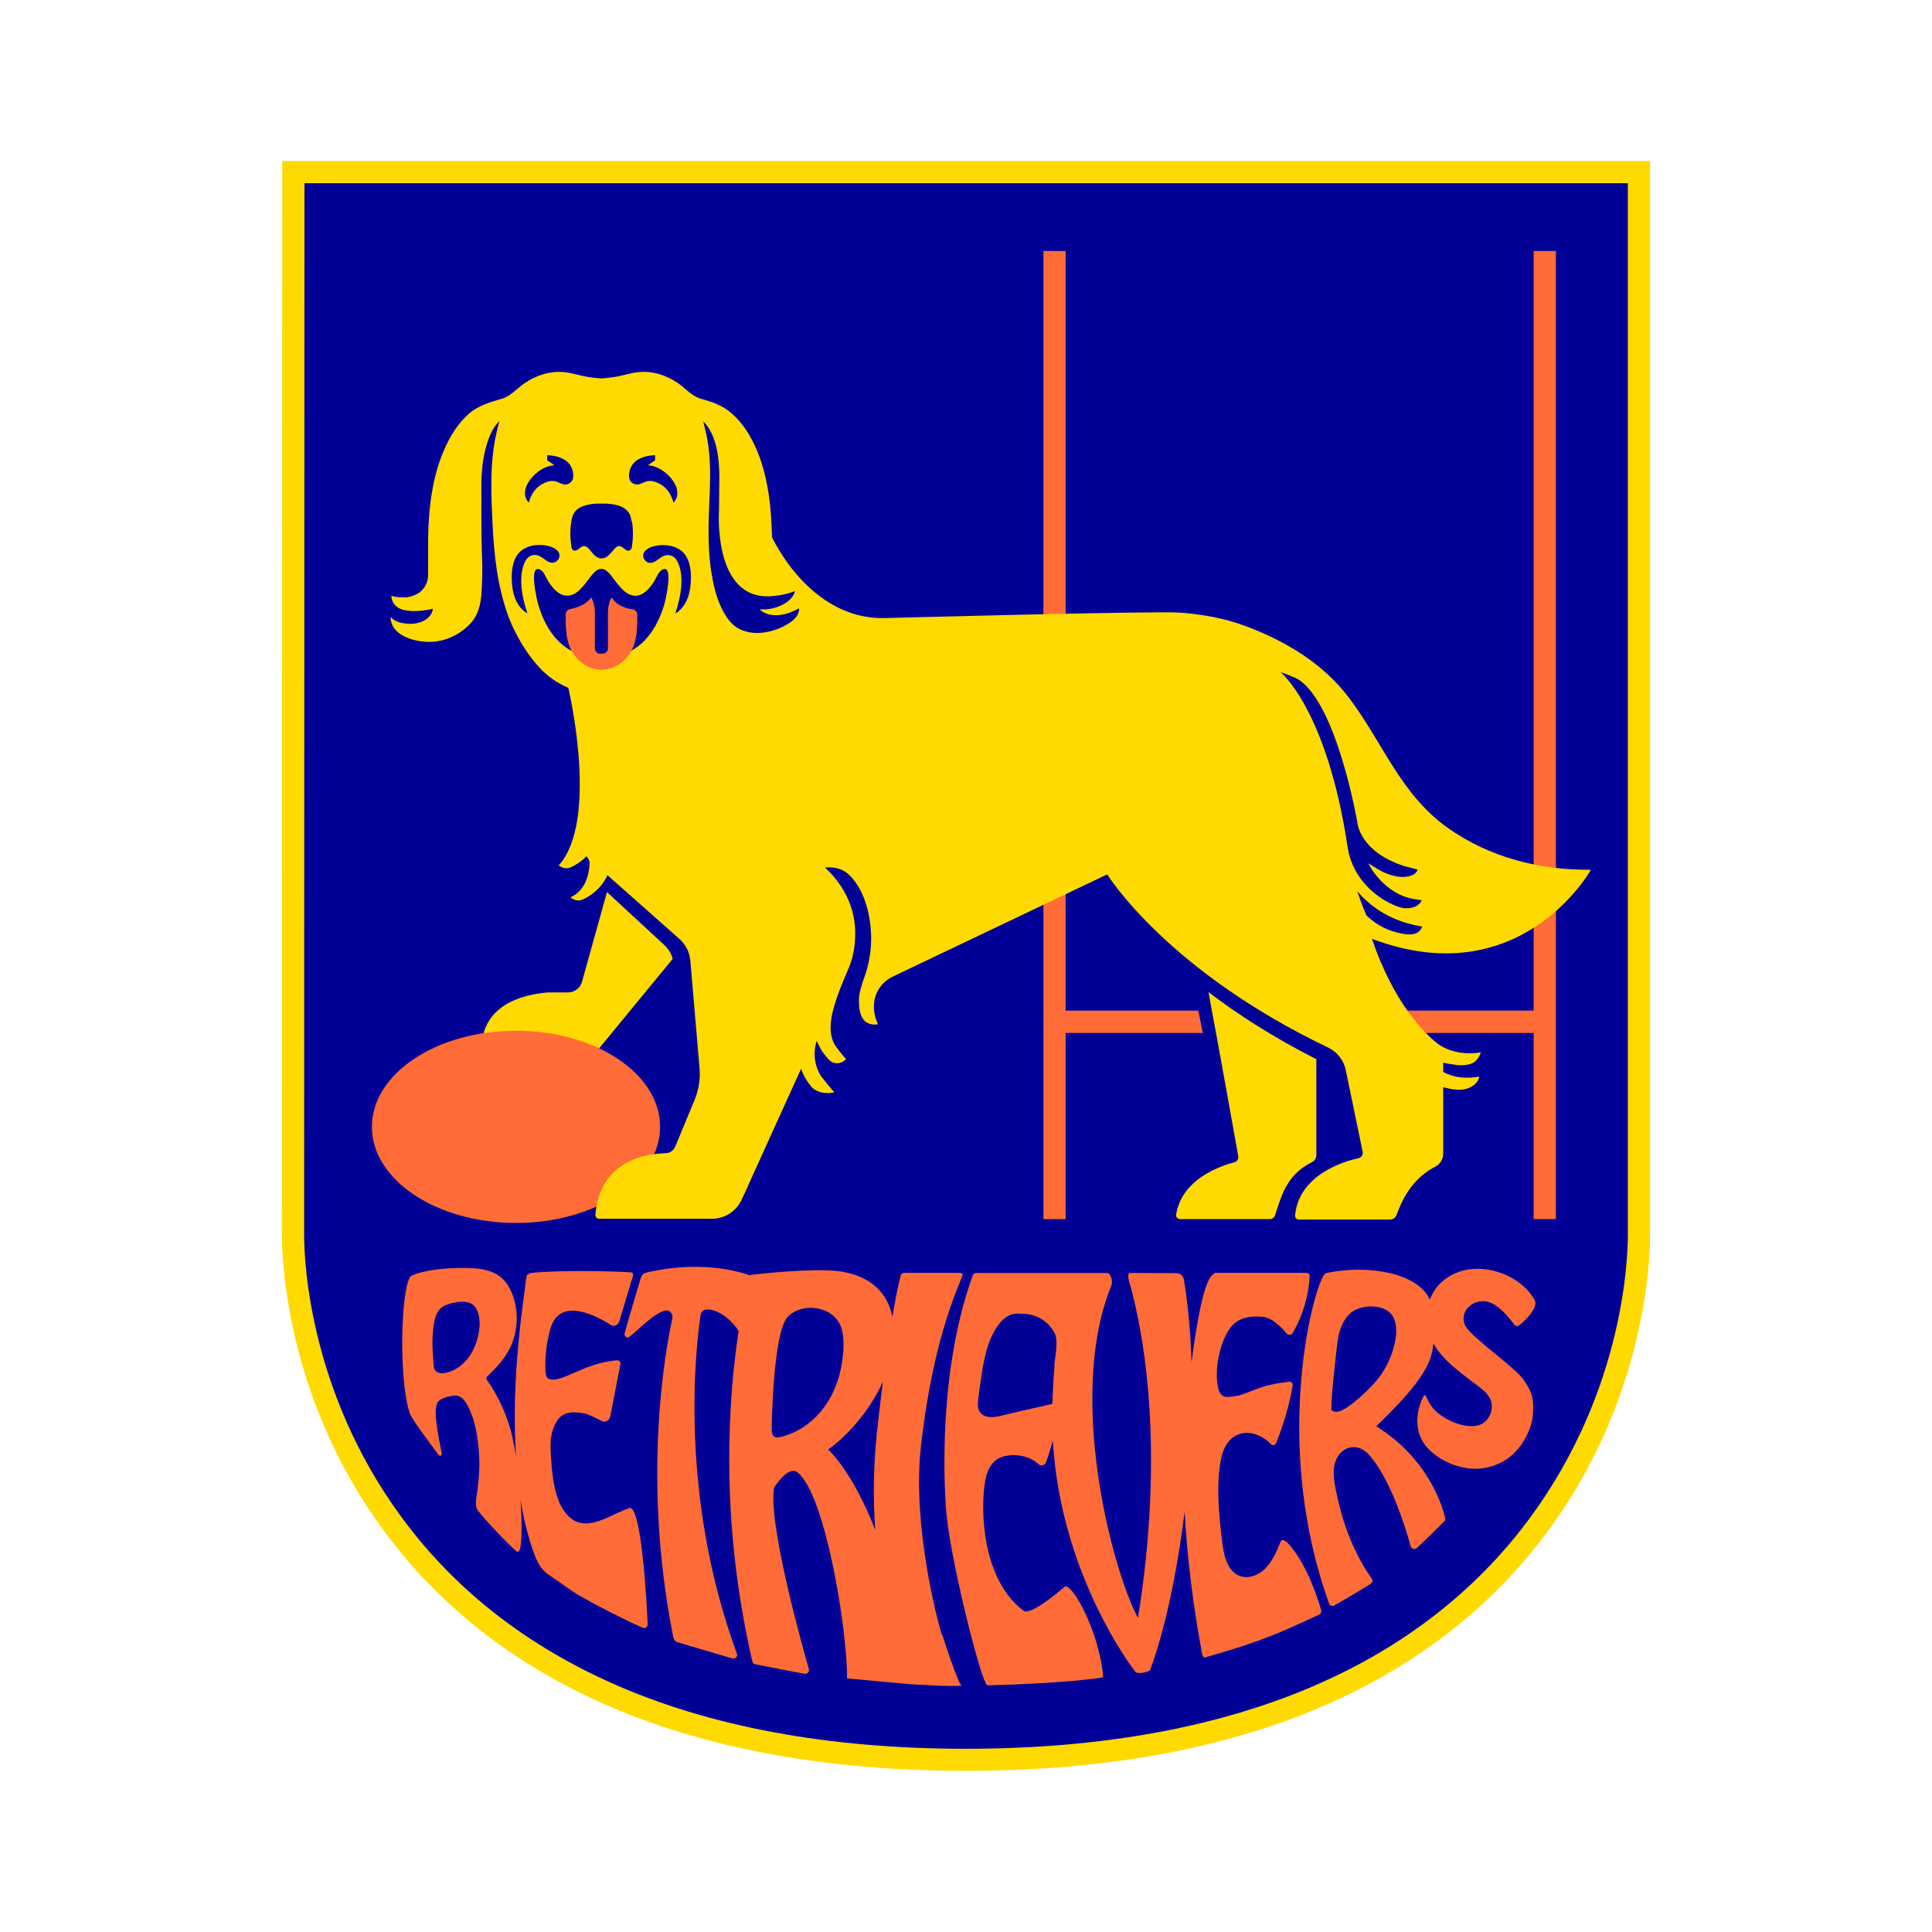 <?xml version="1.0" encoding="UTF-8"?>
<svg xmlns="http://www.w3.org/2000/svg" id="Layer_1" viewBox="0 0 120 120">
  <defs>
    <style>.cls-1{fill:#ff6c37;}.cls-1,.cls-2,.cls-3{stroke-width:0px;}.cls-2{fill:#ffda00;}.cls-3{fill:#000096;}</style>
  </defs>
  <path class="cls-2" d="M102.49,10H17.53v1.38s-.02,65.31-.02,65.31c0,1.73.33,10.76,6.92,19.16,3.32,4.24,7.69,7.58,12.98,9.94,6.26,2.79,13.86,4.2,22.58,4.2h.02c8.72,0,16.32-1.41,22.58-4.2,5.29-2.36,9.66-5.7,12.98-9.94,6.59-8.4,6.92-17.43,6.92-19.16V10h0Z"></path>
  <path class="cls-3" d="M101.11,11.38v65.31c0,1.65-.32,10.26-6.63,18.31-3.18,4.06-7.37,7.27-12.45,9.53-6.08,2.71-13.49,4.09-22.02,4.09h-.02c-8.53,0-15.94-1.37-22.02-4.09-5.08-2.27-9.27-5.47-12.45-9.53-6.31-8.05-6.63-16.66-6.63-18.31l.02-65.31h82.2"></path>
  <path class="cls-2" d="M41.31,58.74l-3.61-3.33-1.55,5.57c-.11.39-.46.66-.87.66h-1.26c-5.36.49-3.95,4.69-3.95,4.69l6.22-.09,5.49-6.68c-.07-.31-.24-.59-.47-.81Z"></path>
  <ellipse class="cls-1" cx="32.05" cy="69.99" rx="8.95" ry="5.97"></ellipse>
  <polygon class="cls-1" points="74.43 62.77 66.19 62.77 66.19 15.59 64.81 15.59 64.81 75.72 66.19 75.72 66.19 64.16 74.71 64.16 74.43 62.77"></polygon>
  <polygon class="cls-1" points="95.26 15.59 95.26 62.77 81.19 62.77 81.19 64.16 95.26 64.16 95.26 75.72 96.64 75.72 96.64 15.59 95.26 15.59"></polygon>
  <path class="cls-2" d="M98.75,54.02c-3.12.03-6.23-.77-8.8-2.58-2.96-2.09-4.05-5.3-6.14-8.07-1.64-2.18-3.97-3.56-6.49-4.5-1.3-.48-2.68-.72-4.05-.82-1.56-.11-18.33.34-18.33.34-4.68.1-6.99-5.03-6.99-5.03h0s0,.01,0,.02l-2.25-5.83-1.89-1.92-4.8,1.97-3.71,15.12c.15.64,1.82,8.23-.55,10.98-.02.01-.04.02-.06.03l.02.02c.2.18.5.23.74.12.28-.13.64-.34.97-.68.14.13.22.31.2.5-.04.64-.26,1.63-1.18,2.04.2.2.5.25.76.14.45-.21,1.14-.65,1.53-1.51l4.46,3.95c.4.35.65.85.69,1.38l.57,6.66c.06.66-.05,1.33-.3,1.95l-1.22,2.94c-.11.23-.33.38-.59.39-1.12.02-4.07.39-4.36,3.82-.01.13.1.25.23.25h7.01c.79,0,1.51-.46,1.84-1.18l.4-.85v-.02s3.3-7.28,3.3-7.27c.13.42.39.83.68,1.17.58.52,1.39.29,1.39.29-.02.02-.82-.97-.85-1.02-.4-.66-.48-1.43-.26-2.17.11.19.19.39.3.58.11.19.48.66.68.75.29.13.65.04.85-.2-.2-.21-.62-.73-.75-.98-.28-.55-.24-1.22-.11-1.82.14-.63.36-1.24.6-1.84.23-.58.52-1.14.67-1.75.12-.5.17-1.03.16-1.55-.02-.88-.26-1.73-.7-2.49-.31-.55-.72-1.04-1.18-1.47.89-.06,1.3.25,1.58.54.94.96,1.29,2.59,1.29,3.92,0,.52-.07,1.03-.18,1.53-.16.79-.6,1.53-.58,2.35,0,.36.06.83.29,1.12.21.27.58.33.89.28-.09-.22-.18-.43-.21-.66-.04-.2-.05-.4-.03-.61.04-.74.52-1.4,1.2-1.71l13.28-6.33c.04.06,3.7,5.96,13.71,10.75.57.27.99.8,1.11,1.42l1.05,5.07c.03.18-.09.35-.26.39,0,0-3.68.66-3.94,3.55-.01.14.09.26.23.26h5.66c.19,0,.36-.12.42-.3.57-1.64,1.49-2.52,2.39-2.98.3-.16.5-.46.5-.8v-4.14c.48.12.99.23,1.47.09.35-.11.71-.37.77-.75-.78.14-1.57.08-2.24-.29v-.6c0,.06.78.16.86.17.37.03.86.02,1.14-.24.16-.15.28-.35.34-.55-.94.17-2.01,0-2.75-.59-.8-.64-2.65-2.46-4.02-6.46,9.22,3.49,13.57-4.23,13.57-4.23Z"></path>
  <path class="cls-2" d="M73.28,75.72h5.6c.15,0,.27-.1.32-.24.47-1.53.86-2.58,2.31-3.31.15-.08.24-.23.25-.4v-5.98c-2.71-1.38-4.92-2.81-6.7-4.17.65,3.47,1.61,8.85,1.85,10.19.03.17-.07.33-.24.38-.85.22-3.26,1.03-3.62,3.25-.02.14.08.27.23.27Z"></path>
  <path class="cls-1" d="M58.5,101.55c-.27-.85-1.85-6.84-1.3-11.7.4-3.49,1.08-6.98,2.44-10.27.04-.09.07-.18.11-.27.08-.21.05-.24-.17-.25-.02,0-.04,0-.07,0-.92,0-2.29,0-3.21,0-.04,0-.09,0-.13,0-.12,0-.2.06-.23.18-.01.04-.02.07-.03.11-.16.67-.33,1.52-.48,2.43-.24-1.13-.98-2.4-3.05-2.78-1.23-.23-3.81-.04-5.79.19,0,0,0,0-.01.03-.11-.03-2.65-1.07-6.46-.17-.14.03-.25.13-.3.27-.18.56-.8,2.68-1.02,3.49-.05.18.14.34.28.23.47-.33,1.53-1.49,2.24-1.64.27-.06.5.21.44.5-.43,1.96-1.89,9.87.03,19.64.06.29.09.4.35.48l3.35.99c.18.05.35-.12.28-.3-3.66-9.95-2.53-19.23-2.25-21.05.04-.23.24-.34.45-.33.67.03,1.49.65,1.89,1.32,0,0,0,0,.02.01-.64,4.15-1.19,11.65.82,20.4.06.26.07.29.3.33.68.13,2.27.45,2.98.57.17.03.31-.13.26-.29-.48-1.67-2.54-9.11-2.16-11.26,0-.03.86-1.4,1.45-.96,1.76,1.35,3.13,10.06,3.08,12.8,0,0,3.92.36,3.92.36.8.03,2.41.16,3.21.09-.18.02-1.14-2.9-1.21-3.15ZM48.47,89.25c-.36.09-.53-.02-.54-.45,0-.14.08-5.88.95-6.95.72-.88,2.53-.85,3.22.28.45.73.29,2.07.13,2.88-.42,2.05-1.77,3.77-3.77,4.25ZM51.44,90.03c1.12-.78,2.57-2.36,3.4-4.22-.22,1.71-.36,3.05-.37,3.13-.23,2.19-.24,4.18-.11,6.08-1.41-3.64-2.92-4.99-2.92-4.99Z"></path>
  <path class="cls-1" d="M79.88,95.77c-.08-.08-.19-.17-.3-.07-.03.03-.05.06-.06.1-.24.61-.52,1.23-.98,1.67-.5.47-1.28.69-1.85.24-.51-.41-.68-1.17-.76-1.82-.21-1.67-.43-3.7-.07-5.35.39-1.81,2-1.94,3.1-.83.09.1.25.06.3-.07.23-.57.76-1.96,1.03-3.58.02-.13-.07-.25-.2-.24h0c-2.26.25-2.48.85-3.71.94-.14.01-.28.02-.4-.05-.15-.08-.25-.25-.3-.42-.29-1.15.07-2.96.77-3.86.48-.62,1.28-.71,1.99-.64.59.06,1.17.67,1.47,1.03.1.13.3.11.38-.03.62-1.03.98-2.28,1.05-3.43,0-.11.02-.25-.13-.29-.03,0-.06-.01-.09-.01-1.88,0-3.74,0-5.62,0-.08,0-.28.21-.32.27-.48.71-.88,3.02-1.17,5.28-.06-1.8-.21-3.54-.48-5.15-.04-.22-.23-.38-.45-.38-.87,0-2.9-.02-2.92-.01-.22.05.06.83.09.91,2.38,9.17.65,19.08.43,20.51-1.58-2.93-4.45-13.74-1.67-20.59.17-.43-.1-.83-.21-.83-.09,0-6.87,0-7.91,0-.05,0-.11,0-.16,0-.25,0-.26.02-.36.29-2.18,6.14-1.67,13.31-1.63,14.08.14,2.97,2.25,11.25,2.59,11.24,4.29-.1,7.2-.44,7.19-.52-.24-2.9-2-5.94-2.39-5.6-.39.33-2.14,1.8-2.55,1.49-2.55-1.91-2.71-6.16-2.39-8.05.12-.74.47-1.39,1.19-1.55.17-.04.34-.06.51-.07.37,0,1.08.06,1.61.56.16.15.4.08.48-.13.09-.27.23-.68.41-1.33l.02.25c.49,7.24,4,12.66,5.11,14.11.14.18.87,0,.92-.12.88-2.37,1.66-5.93,2.14-9.83.16,3.02.58,6.14,1.09,8.86.01.06.03.13.08.17.05.04.12.03.19,0,3.65-1.03,4.77-1.62,6.93-2.6.08-.04.17-.08.19-.17.02-.07,0-.14-.02-.21-.41-1.39-1.13-3.16-2.13-4.18ZM65.5,84.8c-.07.75-.14,2.35-.14,2.4,0,0-2.41.54-3.21.74-.82.21-1.52.03-1.4-.94.12-.96.29-2.37.57-3.28.27-.88.91-2.16,1.87-2.13.11,0,.22,0,.33.01h.05c.79.04,1.47.4,1.91,1.15.28.48.06,1.51,0,2.06Z"></path>
  <path class="cls-1" d="M91.04,82.41c-.5-.95.48-1.77,1.35-1.56.76.19,1.41,1.1,1.67,1.43.07.09.2.11.29.04.38-.27,1.21-1.11.98-1.55-.95-1.8-4.11-2.8-5.88-1.05-.29.29-.5.63-.64,1.01-.75-1.72-3.96-2.18-6.37-1.67-.12.03-.18.07-.25.2-.83,1.48-3.08,10.79.36,20.34.05.13.21.19.33.12.47-.27,1.53-.89,2.26-1.35.11-.07.14-.21.06-.32-.74-1.05-1.3-2.23-1.7-3.45-.2-.61-.36-1.24-.49-1.87-.12-.61-.27-1.26-.09-1.87.28-.95,1.26-1.31,2.01-.61,1.4,1.45,2.39,4.7,2.69,5.79.05.17.25.22.38.11.48-.44,1.41-1.36,1.7-1.65.06-.06.08-.14.06-.22-.15-.65-1.01-3.67-4.28-5.69,2.75-2.66,3.44-3.84,3.55-5.14.64,1.13,1.91,1.97,2.88,2.72.22.17.43.36.58.59.28.45.2,1.02-.14,1.43-.74.9-2.67.08-3.34-.72-.16-.19-.28-.41-.39-.64-.03-.06-.04-.14-.13-.19-.03.04-.07.08-.09.12-.35.69-.48,1.5-.26,2.25.11.36.3.69.56.96.83.88,2.26,1.41,3.44,1.22,1.34-.22,2.24-1.01,2.79-2.25.17-.38.27-.79.29-1.2.03-.75.02-1.22-.64-2.11-.57-.76-3.21-2.6-3.54-3.25ZM86.72,82.82s-.07,1.9-1.66,3.4c-.3.32-.63.61-.96.88-.28.22-1.02.82-1.39.49-.11-.1.31-4,.41-4.54.11-.57.38-1.21.84-1.55.54-.4,1.43-.46,2.03-.19.61.28.75.84.73,1.51Z"></path>
  <path class="cls-1" d="M39.11,93.67c-.91.27-2.1,1.16-3.1.91-.5-.12-.91-.55-1.17-1.05-.42-.82-.53-1.86-.6-2.79-.06-.9-.13-1.6.3-2.39.36-.67,1.01-.7,1.75-.56.29.06.75.3,1.09.47.22.12.48-.03.53-.3.11-.57.48-2.49.62-3.21.03-.14-.07-.27-.2-.26-2.14.16-3.6,1.57-4.32,1.11-.23-.15-.19-1.88.2-3.14.59-1.91,2.84-.74,3.71-.17.21.14.47.02.55-.23l.74-2.47c.08-.26.22-.54-.02-.56-1.22-.08-4.35-.15-6.15.03-.05,0-.3.07-.32.16-.01.04-.02.09-.03.13-.15,1.32-.97,6.18-.64,11.11-.06-.4-.13-.78-.21-1.14-.26-1.22-.86-2.58-1.57-3.57-.04-.05-.08-.12-.06-.18,0-.03.03-.05.05-.07.88-.84,1.6-1.68,1.79-2.99.14-.92-.04-2.01-.56-2.76-.69-1.02-1.99-1-3.02-.99-2.02.03-2.93.46-2.97.52-.62.78-.75,6.62-.02,8.57.1.28,1.21,1.78,1.76,2.52.07.1.23.03.2-.09-.45-2.17-.43-2.79-.29-3.11.15-.34.67-.42,1.01-.48.67-.11.98.77,1.19,1.32.27.75.39,1.82.42,2.61.03.89-.08,1.68-.2,2.56-.02.18,0,.34.02.44.02.07.05.14.09.2.69.88,2.33,2.55,2.47,2.57.26.05.31-1.42.18-3.22.19,1.17.47,2.31.86,3.37.23.62.47,1,.97,1.33.61.4,1.23.89,1.85,1.25,1.12.64,2.66,1.43,3.9,1.98.16.07.33-.05.32-.22-.07-1.55-.4-7.44-1.15-7.22ZM29.42,83.78c-.35.76-1,1.35-1.79,1.5-.63.11-.68-.35-.68-.35-.07-.77-.13-1.54-.05-2.32.06-.63.19-1.35.84-1.57.51-.18,1.48-.39,1.82.21.18.31.24.68.23,1.06-.02.52-.17,1.05-.37,1.47Z"></path>
  <path class="cls-2" d="M47.95,35.91v-2.2c0-.31,0-.63-.02-.94-.08-1.95-.38-4.02-1.38-5.73-.29-.5-.65-.96-1.08-1.34-.57-.51-1.2-.73-1.93-.93-.56-.16-.95-.63-1.41-.96-.74-.51-1.63-.8-2.53-.69-.5.06-.98.23-1.47.3-.05,0-.56.08-.73.08,0,0-.09,0-.09,0-.15,0-.69-.07-.74-.08-.5-.07-.97-.24-1.47-.3-.9-.1-1.79.18-2.53.69-.47.32-.85.8-1.41.96-.73.21-1.47.43-2.04.93-.43.38-.79.85-1.08,1.34-1,1.71-1.35,3.78-1.43,5.73-.01.31-.02.63-.02.94v1.99s.07,1.19-1.32,1.4c0,0-.65.04-.96-.1,0,.43.3.76.71.87.85.22,1.87-.06,1.87-.06-.08.65-.88,1.03-1.67.92-.14-.02-.59-.03-.96-.4,0,.32.14.63.37.86.55.54,1.57.73,2.3.67.89-.08,1.75-.52,2.34-1.19.67-.76.64-1.8.68-2.76.02-.54,0-1.08-.02-1.62-.05-1.55-.02-2.73-.03-4.29,0-1.11.26-3.02,1.11-3.84,0,0-.13.55-.13.55-.47,1.89-.38,3.85-.29,5.77.09,1.97.3,3.9.97,5.76.13.35.28.7.46,1.04.4.79.89,1.54,1.49,2.19.98,1.06,2.38,1.68,3.84,1.63,1.46.05,2.77-.57,3.75-1.63.6-.65,1.09-1.4,1.49-2.19.17-.34.33-.68.46-1.04.67-1.86.88-3.8.97-5.76.09-1.92.27-3.89-.2-5.77l-.13-.55c.85.82,1,2.36,1,3.47,0,1.55-.03,3.11-.07,4.66-.04,1.25-.16,2.69.54,3.81l3.49-.85c-.75-.27-.68-1.34-.68-1.34Z"></path>
  <path class="cls-3" d="M39.23,32.38c-.02-.09-.04-.18-.06-.27-.01-.05-.03-.09-.05-.14-.24-.55-.94-.66-1.47-.69-.1,0-.19,0-.29,0-.1,0-.19,0-.29,0-.53.03-1.23.15-1.47.69-.02.05-.04.09-.05.14-.03.09-.05.18-.06.27-.09.52-.08,1.04,0,1.57.01.08.04.17.11.22.08.06.19.03.27-.02.14-.09.3-.29.49-.22.17.06.29.25.4.38.02,0,.27.4.61.37.34.02.58-.37.61-.37.12-.13.23-.32.4-.38.19-.07.35.14.49.22.08.05.18.08.27.02.07-.05.1-.14.11-.22.08-.52.09-1.04,0-1.57Z"></path>
  <path class="cls-3" d="M41.19,35.36c-.28.1-.4.49-.54.72-.17.28-.38.55-.65.74-.46.33-.96.18-1.34-.21-.23-.24-.45-.52-.65-.79-.13-.18-.25-.3-.36-.38-.18-.14-.43-.14-.61,0-.1.08-.22.2-.36.38-.19.27-.42.55-.65.79-.37.39-.87.53-1.34.21-.27-.19-.48-.46-.65-.74-.15-.23-.26-.62-.54-.72-.65-.24-.16,1.88-.07,2.18.3,1.03.83,2.05,1.73,2.68,1.13.79,2.69.86,3.92.26,1.16-.56,1.83-1.75,2.18-2.94.09-.3.58-2.42-.07-2.18Z"></path>
  <path class="cls-1" d="M37.99,37.1h0c-.06.1-.11.21-.14.33-.04.13-.07.27-.08.44,0,.09-.01.18-.01.28v2.13c0,.18-.15.32-.32.32h-.17c-.18,0-.32-.15-.32-.32v-2.13c0-.1,0-.19-.01-.28-.01-.16-.04-.31-.08-.44-.04-.13-.09-.24-.14-.33h0c-.32.49-.97.67-1.31.73-.16.03-.27.17-.27.33v.27c0,.74.04,1.5.45,2.14.03.05.06.09.09.13h0s.62.9,1.68.9,1.68-.9,1.68-.9h0s.06-.09.09-.13c.41-.64.45-1.4.45-2.14v-.25c0-.17-.12-.31-.29-.33-.35-.05-.99-.21-1.3-.75Z"></path>
  <path class="cls-3" d="M41.98,30.18c-.12-.26-.29-.49-.5-.69-.29-.27-.63-.48-1.01-.56-.07-.02-.15-.02-.23-.03l.45-.31v-.32c-1.84.09-1.61,1.4-1.61,1.4h0c.03.29.34.5.65.4.13-.04.24-.11.37-.15.19-.07.37-.06.56,0,.96.29,1.14,1.22,1.17,1.3.44-.44.15-1.04.15-1.04Z"></path>
  <path class="cls-3" d="M33.99,28.27v.32l.45.31c-.08,0-.15.01-.23.03-.38.08-.72.28-1.01.56-.21.2-.38.43-.5.69,0,0-.29.61.15,1.04.02-.09.21-1.01,1.17-1.3.19-.06.37-.07.56,0,.12.05.24.11.37.15.31.1.61-.11.65-.4h0s.22-1.31-1.61-1.4Z"></path>
  <path class="cls-3" d="M84.31,55.38c.14.4.28.8.45,1.21l.11.27c.66.63,1.38.98,2.27,1.14.56.1,1.04.02,1.19-.45h0c-1.87-.3-3.14-1.17-4.01-2.17Z"></path>
  <path class="cls-3" d="M87.88,55.85c-1.96-.29-2.89-2.22-2.89-2.22.34.16.8.6,1.68.79.57.13,1.27.01,1.38-.41l-.82-.21c-2.81-.91-2.92-2.71-2.92-2.71,0,0-1.25-7.29-3.64-8.87-.26-.17-1.14-.48-1.14-.48,0,0,2.89,2.3,4.18,10.91.24,1.61,1.42,2.96,2.93,3.59.09.04.18.07.27.1.4.14,1.14.12,1.4-.42l-.43-.07Z"></path>
  <path class="cls-3" d="M41.95,38.08c.82-2.42.05-3.33.02-3.37-.12-.15-.29-.23-.48-.23-.04,0-.09,0-.13.01-.2.04-.35.16-.5.27l-.07.05c-.13.1-.28.15-.4.15-.12,0-.22-.04-.3-.13-.06-.06-.1-.12-.12-.19-.05-.16,0-.33.13-.45.23-.21.57-.29.76-.31.08-.01.15-.02.23-.02.04,0,.08,0,.12,0,.47,0,.89.15,1.19.42.35.33.45.81.5,1.19.12,1.73-.53,2.38-.93,2.62Z"></path>
  <path class="cls-3" d="M32.73,38.08c-.4-.23-1.05-.89-.93-2.62.05-.38.15-.86.5-1.19.29-.27.71-.42,1.19-.42.04,0,.08,0,.12,0,.08,0,.15.01.23.02.19.03.53.1.76.31.13.12.18.29.13.45-.02.07-.06.14-.12.19-.08.09-.18.13-.3.13-.13,0-.27-.05-.4-.15l-.07-.05c-.15-.11-.31-.23-.5-.27-.04,0-.09-.01-.13-.01-.18,0-.35.08-.48.23-.03.04-.8.95.02,3.37Z"></path>
  <path class="cls-3" d="M47.18,37.85c.15,0,.29,0,.42,0,.65-.05,1.62-.44,1.78-1.14h0c-.67.28-1.46.32-1.46.32-3.67.28-3.26-5.35-3.26-5.35,0-.68.02-1.36.02-2.04,0-1.11-.15-2.64-1-3.47,0,0,.13.55.13.55.46,1.81.26,3.7.21,5.54-.03,1.22,0,2.46.23,3.66.13.71.33,1.43.68,2.07.23.42.54.85.98,1.07.23.12.49.19.75.23.69.11,1.69-.12,2.42-.63.31-.21.56-.5.56-.88h0c-1.7.94-2.47.06-2.47.06Z"></path>
</svg>
